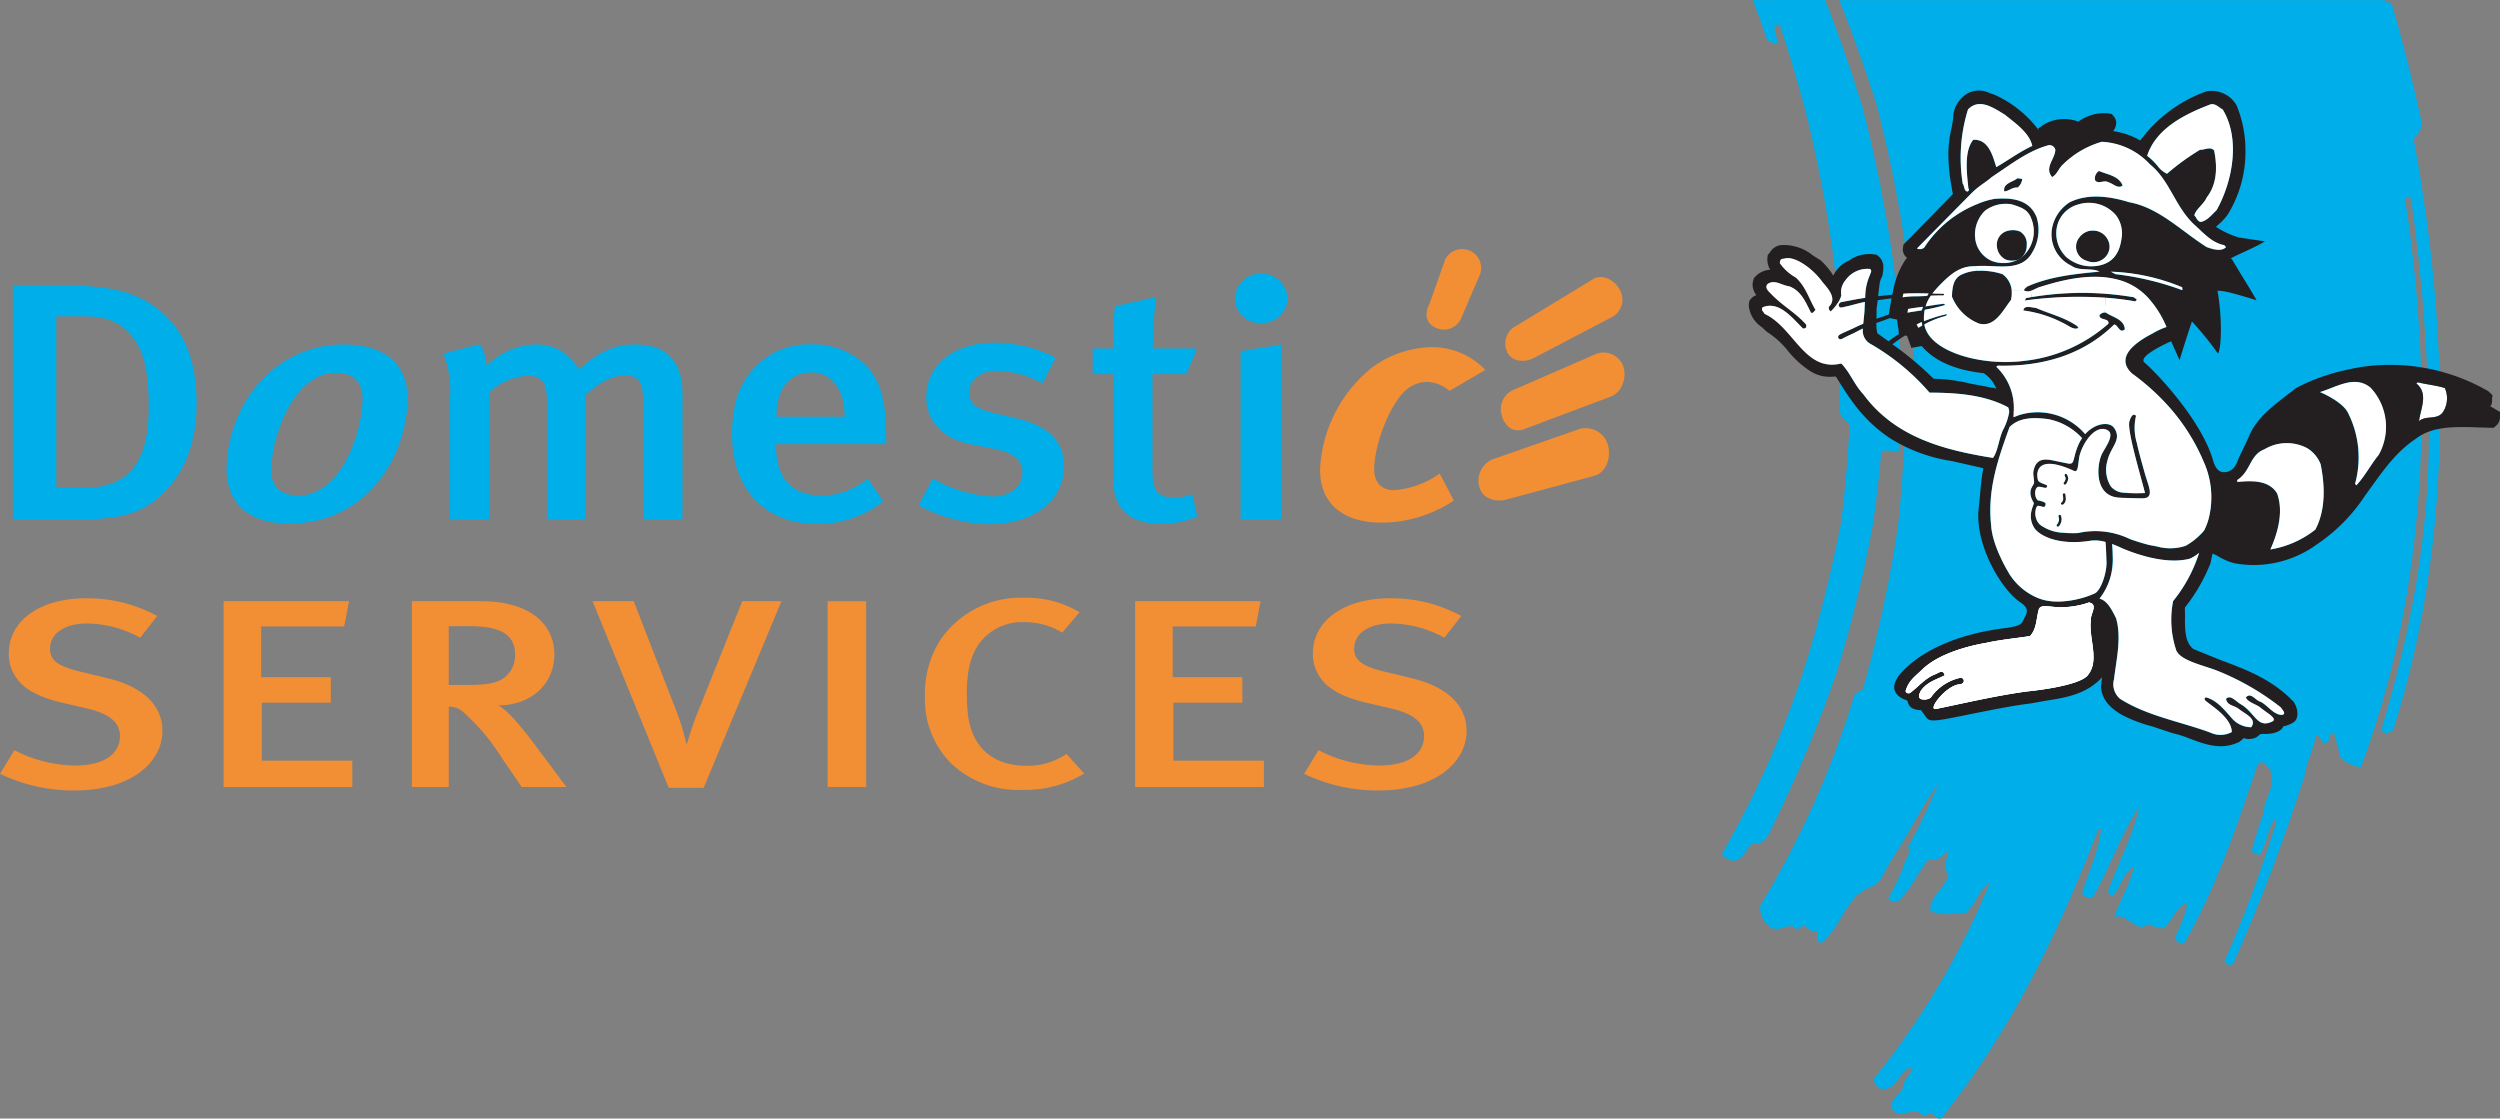 <svg xmlns="http://www.w3.org/2000/svg" width="332" height="148.544" viewBox="0 0 332 148.544">
  <rect x="0" y="0" width="332" height="148.544" fill="#808080" stroke="none"/>
  <g id="logo" transform="translate(9)">
    <path id="Tracé_1" data-name="Tracé 1" d="M93.105.007c.671,1.77,1.29,3.494,1.879,5.237.314.448,1.575.706,1.476.394-.867-2.9-.361-2.174.2-2.392,1.426,4.259,2.694,8.537,3.786,12.89a175.176,175.176,0,0,1,4.068,24.131q.331,7.038.124,14.1c-.045.812.706,1.446,1.33,2.01-.218,4.392-.614,8.8-1.159,13.152a178.915,178.915,0,0,1-5,19.672,128.556,128.556,0,0,1-10.724,24.081c-.215.691.609.582,1.028.951,1.679.423,1.936-1.409,2.941-2.181a2.033,2.033,0,0,0,2.018-.958,185.563,185.563,0,0,0,9.144-21.662,174.985,174.985,0,0,0,4.9-20.07c.426-3.1.785-6.185,1.04-9.312.634-.5,1.505.047,2.293-.158.332-.607-.3-1.637.565-1.9.074.074.158.163.225.235-.151,3.808-.423,7.624-.822,11.424a176.754,176.754,0,0,1-4.677,21.883c-.344.223-.716.411-1.082.607A121.551,121.551,0,0,1,94.09,120.288a3.239,3.239,0,0,0,1.362,2.857c1.4.8,2.439-.926,3.662.349.287-.223.55-.453.829-.661.4.438,1.146,1.062,1.81.889.176.666-.567,1.236.478,1.52,2.86-2.3,3.182-6.569,7.123-7.668,1.065-.973,1.538-2.476,2.342-3.627,2.127-3.253,3.86-6.819,6.056-9.924a78.86,78.86,0,0,1-4.028,8.483c.525.951-.5,1.592-.56,2.486a33.116,33.116,0,0,1-2.06,4.276c.178.461,1,.54,1.4.317,1.743-1.632,2.575-3.867,4.036-5.534,1.084.461,1.924-.488,2.525-1.094.037,1.181-1.018,1.993,0,3.122-.24,1.887-2.56,2.885-2.372,4.85,1.32.839,3.273.295,4.6.431,1.562-1.33,1.642-3.013,3.308-4.175a103.335,103.335,0,0,1-15.381,26.023,1.281,1.281,0,0,0,1.035,1.4c2.171.173,2.082-2.372,3.969-2.885.109.812-.886,1.439-1.119,2.275.171,1.424-3,2.35-.938,3.778,1.28.4,2.637-.8,3.593.458.513-.082.517-.347,1.028-.465.394.267.708.958,1.364.733,9.206-11.508,15.638-24.775,20.828-38.328.106,0,.238-.027.366-.027-.314,3.09-1.711,5.645-2.516,8.51a1.258,1.258,0,0,0,1.441.515c2.169-3.83,3.635-8,5.942-11.766a1.421,1.421,0,0,0,.171-.064c-.894,3.867-2.776,7.356-4.1,11.026.01.235.366.461.53.661,1.213-1.067,1.406-3.125,2.9-3.974-.49,2.327-1.874,4.6-2.617,6.757,1.778-.713,2.857,2.253,4.486.933.75.141,1.357.75,2.176.443,1.119-.971,1.557-2.625,2.79-3.214.084.069.163.154.248.238a19.62,19.62,0,0,1-1.654,4.291,1.11,1.11,0,0,0,1.258.76c4.323-7.453,7-15.628,9.768-23.762.168-.352.641-.262.876-.146,2.394,2.006-.109,4.524-.163,6.74-.587,1.689-1.132,3.325-1.555,5.031.468.1,1.342.891,1.424-.2.718-1.28.812-2.941,1.617-4.061a1.63,1.63,0,0,0,.26.262,159.03,159.03,0,0,1-6.908,18.57c.361.409,1.114.792,1.312.007a238.843,238.843,0,0,0,9.463-25.05c.213-1.726,1.169-3.3,1.391-4.979.795-.062.589,1.411,1.421.919.725-.26.129-1.374.961-1.27.332,1.1.626,2.218.916,3.338a5.452,5.452,0,0,0,2.674,1.233c8.9-23.74,9.77-50.045,5.863-75.57.047-.168.339-.136.5-.213a3.866,3.866,0,0,0,.3.285,235.626,235.626,0,0,1,2.347,29.026c.329,14.217-2.218,28.033-6.284,41.4a.666.666,0,0,0,.914.47c.225-.116.421-.2.639-.3,8-24.96,7.6-52.253,2.738-78.5.621-.669,1.446-1.76.909-2.954C180.681,10.483,179.4,5.45,177.95.468c-.342-.124-.691-.3-1.035-.461H104.589q2.741,6.919,4.982,13.987a183.524,183.524,0,0,1,4.41,23.146c.307,4.162.446,8.329.458,12.521-.161.126-.362.277-.535.418-.02,1.538-.069,3.1-.126,4.63a.8.8,0,0,1-1.03-.1,148.539,148.539,0,0,0-.76-18.095,185.792,185.792,0,0,0-4.271-22.128q-2.2-7.268-5-14.383V0Z" transform="translate(130.662)" fill="#00aeea"/>
    <path id="Tracé_2" data-name="Tracé 2" d="M126.474,20.5l-.2.151c1.7,1.354.513,3.476.371,5.009.961-.881,2.639.037,3.34-1.5a3.377,3.377,0,0,0,.077-2.9c-1.141-.361-2.431-.468-3.593-.768" transform="translate(185.612 30.261)" fill="#fff"/>
    <path id="Tracé_3" data-name="Tracé 3" d="M105.271,16.737a52.819,52.819,0,0,1,10.746-.381,39.292,39.292,0,0,1,3.937.488c.077-.106.22-.146.176-.258-.1-.141-.253-.141-.364-.29a40.762,40.762,0,0,0-13.762.01c-.186.037-.371.069-.557.1Z" transform="translate(154.606 23.196)" fill="#231f20"/>
    <path id="Tracé_4" data-name="Tracé 4" d="M110.825,10.678c.614.154,1.24.916,1.894.441-.475-1.288-2.015-1.463-3.144-1.944a1.167,1.167,0,0,0-.513,1.243c.468.587,1.136-.106,1.763.26" transform="translate(160.157 13.542)" fill="#231f20"/>
    <path id="Tracé_5" data-name="Tracé 5" d="M110.367,12.375a2,2,0,0,0-1.857.854,1.945,1.945,0,0,0,.973,3.169,2.167,2.167,0,0,0,2.716-.874,1.953,1.953,0,0,0,0-2.023,2,2,0,0,0-1.832-1.127" transform="translate(158.658 18.258)" fill="#231f20"/>
    <path id="Tracé_6" data-name="Tracé 6" d="M112.515,19.244c-.064-.072-.144-.116-.106-.186-1.684-1.208-3.692-1.649-5.524-2.459-.508-.025-1.607-.431-1.689.334a16.073,16.073,0,0,1,5.46,1.765c.579.285,1.315.9,1.859.545" transform="translate(154.495 24.309)" fill="#231f20"/>
    <path id="Tracé_7" data-name="Tracé 7" d="M106.784,12.5a2.632,2.632,0,0,0-1.936.062,1.909,1.909,0,0,0-1.067,2.013,2.117,2.117,0,0,0,1.117,1.654,2.4,2.4,0,0,0,1.587.072,1.974,1.974,0,0,0,.272-.131,1.467,1.467,0,0,0,.262-.186,2.013,2.013,0,0,0,.713-1.676,1.838,1.838,0,0,0-.948-1.807" transform="translate(152.404 18.227)" fill="#231f20"/>
    <path id="Tracé_8" data-name="Tracé 8" d="M104.192,11.321c.626-.045,1.067-.6,1.763-.51a1.645,1.645,0,0,0,.617-1.144l-.617-.106c-.626.513-2.008.7-1.763,1.76" transform="translate(152.971 14.112)" fill="#231f20"/>
    <path id="Tracé_9" data-name="Tracé 9" d="M102.236,5.041l-.131.079c.017-.007.035-.007.042-.017a.371.371,0,0,1,.05-.03.1.1,0,0,0,.04-.032" transform="translate(149.933 7.44)" fill="#231f20"/>
    <path id="Tracé_10" data-name="Tracé 10" d="M100.086,38.585l-.144-.171a.613.613,0,0,0,.144.171" transform="translate(146.741 56.699)" fill="#231f20"/>
    <path id="Tracé_11" data-name="Tracé 11" d="M98.924,13.9l-.027.025H98.9c.012-.007.012-.017.02-.025" transform="translate(145.198 20.518)" fill="#231f20"/>
    <path id="Tracé_12" data-name="Tracé 12" d="M107.44,26.83a.174.174,0,0,1-.054-.245,1.183,1.183,0,0,0,.243-.542,1.157,1.157,0,0,0-.131-.384h0a.174.174,0,0,1,.324-.129,1.344,1.344,0,0,1,.156.513,1.415,1.415,0,0,1-.3.728.172.172,0,0,1-.151.084.146.146,0,0,1-.092-.025" transform="translate(157.684 37.52)" fill="#231f20"/>
    <path id="Tracé_13" data-name="Tracé 13" d="M107.246,27.921a.18.18,0,0,1,.052-.248.594.594,0,0,0,.21-.532,2.22,2.22,0,0,0-.054-.468.178.178,0,0,1,.139-.208.18.18,0,0,1,.208.134,2.494,2.494,0,0,1,.062.545.937.937,0,0,1-.369.827.154.154,0,0,1-.1.03.189.189,0,0,1-.151-.079" transform="translate(157.479 39.057)" fill="#231f20"/>
    <path id="Tracé_14" data-name="Tracé 14" d="M107.033,29.148a.187.187,0,0,1,0-.255.987.987,0,0,0,.265-.688,1.015,1.015,0,0,0-.062-.349.176.176,0,1,1,.329-.126,1.39,1.39,0,0,1-.277,1.411.181.181,0,0,1-.131.052.147.147,0,0,1-.121-.045" transform="translate(157.13 40.761)" fill="#231f20"/>
    <path id="Tracé_15" data-name="Tracé 15" d="M123.493,34.595c-.334,2.414,1.161,5.333-.334,7.274-.973,1.6-8.2,2.263-8.2,2.263-4.058.557-8.064,1.5-12.018,2.32-1.278.262,1.3-3.115,3.075-3.261.876-.067.673-.909.153-.881a6.438,6.438,0,0,0-3.952,2.644,1.543,1.543,0,0,1-1.332.176c-.428-.258-.139-.73,0-1.057.857-1.253,2.231-1.56,3.2-2.09-.265-.834-.743-.342-1.322-.114-1.32.51-2.27,1.726-3.338,2.491-.347.022-.443,0-.55-.287.436-1.4,1.191-1.872,2.2-2.837,2.58-2.521,7.539-3.39,8.54-3.565,1.862-.411,3.875-.6,5.789-.889.894-.948.827-2.325,1.161-3.516.228-.844,1.656-.245,3.144-.322a11.025,11.025,0,0,0,3.523-.626c1.283.253.181,1.505.26,2.278" transform="translate(145.172 47.699)" fill="#fff"/>
    <path id="Tracé_16" data-name="Tracé 16" d="M189.837,47.309s-.458-.272-.879-.52a1.31,1.31,0,0,0,.228-.73c0-.072,0-.149-.007-.23h-.022l.089-.51-.567-.535a26.042,26.042,0,0,0-16.866-3.216c-.037,0-.223.035-.223.035-.765.134-1.488.292-2.2.458h-.007a25.966,25.966,0,0,0-6.165,2.266l-.079.045-.569.448c-2.142,1.676-4.709,3.437-5.724,6.1-.059.1-.879,1.867-.879,1.867-.773,1.4-.686,2.32-1.993,2.714-.465.052-1.25.23-1.768-1.278a1.12,1.12,0,0,0-.035-.114.589.589,0,0,0-.037-.124c-1.577-5.487-7.792-11.924-9.1-12.989-1.055-.864,3.526-2.845,3.526-2.845l1.127,2.521s.465-1.644,1.637-5.15a42.42,42.42,0,0,1,3.469,4.279c.537-1.055.485-5.341-.072-8.347.688,0,1.191.02,5.19,1.253-.854-1.515-2.236-3.674-3.249-5.41a1.034,1.034,0,0,0-.186-.163c.047-.022.114-.057.114-.057a.052.052,0,0,1,.03-.007c.993-.535,3.063-1.362,4.4-2.184l-3.469-.517a11,11,0,0,1-2.714-1.216l.079.062c-.106-.062-.262-.168-.406-.267a9.617,9.617,0,0,0,1.5-1.513,15.864,15.864,0,0,0,2.424-8.557,15.631,15.631,0,0,0-1.156-5.992l-.037-.087-.037-.067a3.833,3.833,0,0,0-3.761-1.8l-.129.007-.146.054a18.688,18.688,0,0,0-8.7,6.49,9.938,9.938,0,0,0-3.612-1.233,1.867,1.867,0,0,0,.416-1.084,1.5,1.5,0,0,0-.327-.886l-.248-.3-.386-.079a5.728,5.728,0,0,0-4.071,1.084,5.3,5.3,0,0,0-4.652.431L128.9,9.9s.059.156.124.287a14.9,14.9,0,0,0-5.846-4.737l-.045-.027-.158-.054-.5-.166a3.194,3.194,0,0,0-3.073.106.163.163,0,0,1-.042.035l-.049.027a3.868,3.868,0,0,0-1.7,3.241l-.183,1.119a14.979,14.979,0,0,0-.451,3.679,25.046,25.046,0,0,0,.4,4.053v.007c.052.3.1.609.156.909,0,0,.037.131.052.22-.565.589-6.576,6.725-6.576,6.725l-.037.3a1.542,1.542,0,0,0-.037.334,1.366,1.366,0,0,0,.557,1.107c-.054.064-.116.144-.144.178-.007.01-.007.017-.017.027h-.007l-.01.017-.017.017a11.006,11.006,0,0,0-1.674,4.244c-.037.144-.069.282-.1.426-.671.059-1.233.124-1.874.2.1-.881.218-1.775.218-1.775v-.067c0-.015.151-.451.151-.451l.2-.423.025-.2a3.976,3.976,0,0,0,.1-.874,1.852,1.852,0,0,0-.646-1.523l-.225-.193-.3-.047a4.664,4.664,0,0,0-3.382.8.8.8,0,0,1,.153-.062l-.3.168c.052-.047.106-.072.149-.106a4.207,4.207,0,0,0-2.095,2.013,9.107,9.107,0,0,0-1.629-1.981l-.052-.052L99,26.765a6.132,6.132,0,0,0-4.123-1.392c-.025,0-.069.007-.1.007a1.965,1.965,0,0,0-1.481.951L93,26.684l-.052.347c0,.1-.007.183-.007.262a2.686,2.686,0,0,0,.379,1.364,2.886,2.886,0,0,0-2.008.943l-.156.176L91.09,30a2.321,2.321,0,0,0-.111.671,2.394,2.394,0,0,0,.493,1.349,1.818,1.818,0,0,0-.76.552l-.158.22-.045.265a2.084,2.084,0,0,0-.035.4,3.891,3.891,0,0,0,1.733,2.82l.686.634.151.1a11.054,11.054,0,0,1,2.59,2.37,12.705,12.705,0,0,0,2.949,2.7,4.793,4.793,0,0,0,3.179.76h.28c1.85,2.984,3.61,5.791,7.188,8.188a21.352,21.352,0,0,0,8.22,3.033l2.5.565,1.374.307s.186.062.307.1c-.359,1.639-.4,3.417-.624,5.284-.547,4.808,2.984,10.8,5.529,12.5,1.367.906.772,1.56.53,2.1-.337.713-.337.98-2.256,1.288-7.529.879-11.746,3.56-13.781,5.635-3.043,3.1.475,4.009.475,4.009a.244.244,0,0,1,.027.057c.151.319.151,1.206,1.85,1.233l.052.124.644.874c-.007-.01-.02-.01-.027-.02l.045.047c.466.572,1.3.433,5.828-.5,2.555-.508,5.734-1.154,7.869-1.4.094-.01,2.1-.371,2.1-.371,2.627-.411,5.328-.834,7.4-3.011l.052-.045.037-.059s0-.017.007-.017c-.064.617-.144,1.25-.144,1.25.077,1.523,1.023,2.756,2.805,3.768a18.846,18.846,0,0,0,3.984,1.513l2.642.879.134.035a15.537,15.537,0,0,1,2.3.74c1.949.73,4.162,1.58,6.539.386,0,0,.465-.352.5-.475a1.117,1.117,0,0,1,.156.03,2.23,2.23,0,0,0,1.543-.124,6.372,6.372,0,0,0,.545-.431,2.8,2.8,0,0,1,.661-.03h.017a2.089,2.089,0,0,0,.22-.007c1.77-.062,2.149-.889,2.159-1,.1-.027.228-.052.228-.052s1.223-.307,1.491-.872a1.9,1.9,0,0,0,.173-.81,2.984,2.984,0,0,0-.493-1.5l-.057-.1L162.7,85.9c-2.783-2.877-6.262-4.182-9.617-5.432,0,0-3.313-1.337-3.585-1.453-.983-.807-1.1-2.226-1.1-3.783,0-.188.01-.361.01-.557,0,0-.02-.713-.02-1.146.1-.141.2-.27.2-.27a23.106,23.106,0,0,0,3.194-5.613c.027-.111.176-.834.176-.834.027-.178.089-.307.126-.473.245.124.537.26.537.26a8.593,8.593,0,0,0,2.322,1.03A14.229,14.229,0,0,0,165.951,65.1a22.932,22.932,0,0,0,6.363-6.447c.25-.344.5-.688.74-1.023,1.79-2.493,3.479-4.853,5.987-6.519,2.206-1.733,5.385-1.627,8.448-1.513l1.879.052.285-.228a1.525,1.525,0,0,0,.582-1.28v-.6ZM139.161,29.246l-.619-.324a26.78,26.78,0,0,1,9.478,2.07l.025.386a38.887,38.887,0,0,0-8.884-2.132M137.381,28a5.1,5.1,0,0,1-4.722-1,4.372,4.372,0,0,1-1.337-3.62,3.9,3.9,0,0,1,2.818-3.362,4.744,4.744,0,0,1,5.1,1.426,3.959,3.959,0,0,1,.721,3.07c-.225,1.686-.936,2.993-2.582,3.486M151.821,6.7c.661-.116,1.067.431,1.58.686,2.384,3.927,1.312,9.562-.81,13.365-.654.619-1.236,1.392-2.09,1.57a.621.621,0,0,1-.29-.124c-.245-.186-.357-.53-.572-.75.141-.768,1.27-1.5,1.637-2.379,1.384-1.763,1.426-4.068.988-6.235-.513-.582-1.243-.062-1.869-.1A31.234,31.234,0,0,0,146,15.921a3.465,3.465,0,0,1-1.067-.81,8.435,8.435,0,0,0-1.565-1.577c1.211-3.729,5.2-5.6,8.451-6.836m-32.245.686c1.505-1.6,3.476-.158,4.9.7,1.4,1.134,3.268,2.412,3.64,4.137-1.664.775-3.189,1.9-4.776,2.815-.465-1.458-1.018-3.749-3.06-3.625-1.07,1.31-.943,3.657-.723,5.759.027.253.059.51.087.765.193.069-.037.258-.059.337-.555.035-.441-.706-.7-1.028a21.582,21.582,0,0,1,.693-9.857m-8.6,24.47a11.327,11.327,0,0,1,1.136-.052c.872-.02,1.54,0,2.233.017l-.045.069-.156.248c-.569.035-1.146.062-1.9.062a11.112,11.112,0,0,0-1.349.124Zm2.466,6.935c1.716,2,4.417,3.182,8.233,3.6a4.26,4.26,0,0,1,1.666,2.06c-.079-.035-.158-.042-.24-.077l-.089-.045-.166-.01-2.837-.52a23.391,23.391,0,0,0-5-.676,43.164,43.164,0,0,0-5.45-4.566,19.246,19.246,0,0,1,1.664-1.171c.089.01.186.03.272.047.23.651.572,1.6.572,1.6s.787-.149,1.377-.243m-.686-2.84a5.55,5.55,0,0,1,.676-.334l.062.458c-.126.069-.379.22-.5.3Zm.676-1.894c-.676.131-1.25.166-1.884.309l.059-.485c.661-.139,1.26-.193,1.983-.29Zm-5.989-.156c0-.035.072-.567.151-1.2.661-.089,1.181-.178,1.84-.25-.119.654-.238,1.322-.344,1.993l-.01.149c-.562.2-1.136.4-1.644.569,0-.245,0-1.08.007-1.265m-.017,1.822c.55-.178,1.164-.416,1.79-.644l.951.2c.035.411.089.8.131,1.055l.047.178.045.535v.176a12.85,12.85,0,0,0-1.367.933c-.262-.181-.517-.369-.773-.557,0,0-.376-.267-.7-.5a5.02,5.02,0,0,1-.134-1.084,1.983,1.983,0,0,1,0-.295m-1.77,9.431c-1.179-1.25-1.691-2.8-2.9-4.051-4.87,1.2-6.287-4.791-10.179-6.589-.106-.255-.547-.51-.245-.876,2.181-.877,3.91,1.414,5.343,2.825.163,0,.431-.045.431-.265v-.245c-1.391-1.585-3.1-2.459-4.65-4.068-.379-.4-.879-.782-.513-1.312.963-.7,1.907.176,2.889.28,1.6.589,2.2,2.122,2.9,3.516.327.114.406-.258.619-.361-.872-1.436-1.278-3.083-2.634-4.316A6.279,6.279,0,0,1,94.6,27.781c.027-.671.344-.54.706-.626,1.285-.327,3.556,1.268,4.833,2.969.433.644,2.266,2.2.983,3.442a.54.54,0,0,0,.24.624,6.349,6.349,0,0,0,.9-1.072c.027-.037.052-.082.079-.119a3.256,3.256,0,0,0,.423-.933,2.434,2.434,0,0,1,.552-2.013,3.567,3.567,0,0,1,3.251-1.5c.337.223.052.55,0,.792a7.311,7.311,0,0,0-.631,3.048c-1.119.156-2,.344-3.13.555a.492.492,0,0,0-.29.168.52.52,0,0,0-.045.059c-.007.017-.02.037-.027.059a.317.317,0,0,0,.386.433c1.067-.2,1.991-.517,3.063-.733-.017.327-.035.7-.052,1.1-.027.6-.114,1.213-.168,1.8-.5.2-.978.423-1.5.686,0,0-1.1.465-1.587.73s-.173.827.309.569c.433-.245,1.577-.763,1.577-.763.4-.215.782-.409,1.161-.592a2,2,0,0,0,.933,2,30.185,30.185,0,0,1,7.918,6.517c3.617,0,7.361.287,10.434,1.949a1.476,1.476,0,0,1,.141.631,8.031,8.031,0,0,1-.661,2.07c-.721,1.25-.772,3.043-1.491,4.014-6.405-1.035-13-2.681-17.245-8.5M135.9,75.126c-.337,2.414,1.164,5.336-.337,7.274-.968,1.6-8.191,2.263-8.191,2.263-4.061.557-8.067,1.5-12.021,2.318-1.273.262,1.3-3.11,3.075-3.258.879-.064.676-.909.156-.879a6.424,6.424,0,0,0-3.952,2.642,1.542,1.542,0,0,1-1.332.176c-.431-.257-.139-.733,0-1.057.859-1.25,2.228-1.557,3.2-2.09-.26-.834-.74-.342-1.32-.114-1.32.51-2.273,1.726-3.338,2.493a.756.756,0,0,1-.238,0c-.161-.02-.228-.077-.31-.29.433-1.4,1.186-1.869,2.194-2.837,2.58-2.521,7.539-3.39,8.542-3.565,1.857-.411,3.872-.6,5.786-.889.9-.948.827-2.325,1.161-3.516.158-.577.874-.48,1.778-.386a8.439,8.439,0,0,0,1.369.064,11.01,11.01,0,0,0,3.521-.626c1.28.253.178,1.505.258,2.278m.537-3.494a12.285,12.285,0,0,1-5.62,1.072,6.335,6.335,0,0,1-1.988-.458,8.2,8.2,0,0,1-3.85-3.328c.007,0,.007-.01.007-.01-.3-.483-2.2-3.7-2.34-6.348-.52-4.766.983-8.938,2.444-13.006,1.352-1.354,3.375-1.27,5.1-1.057a8.178,8.178,0,0,1,4.534,2.526,5.95,5.95,0,0,0-.54,1.005c-.772,1.867-.359,2.58-1.424,2.35-.2-.037-.688-.141-1.146-.238-.052-.01-.114-.02-.166-.027a1.459,1.459,0,0,0-.158-.035c-.037-.007-.069-.017-.106-.025-1.154-.253-2.629-.567-2.932,1.5-.037.265.106,1.072.106,1.34,0,.493-1.065,1.01-.047,2.731.116.193-.985,1.664.079,3.338.654,1.005,3.152,2.35,7.406,1.691a4.967,4.967,0,0,1,2.043.168c.062.683.1,1.7.114,2.35a4.537,4.537,0,0,1,.02.609,2.559,2.559,0,0,1-.02.27c-.007.1-.017.191-.035.29-.181,1.349-.832,2.961-1.476,3.3m10.374,1.037a12.754,12.754,0,0,0,.431,6.576c.664,1.392,3.63,1.946,5.539,2.714A34.046,34.046,0,0,1,161.13,86.8c.141.3.773.81.186.985-1.146.035-1.921-1.278-2.9-1.753-.659-.144-1.283-1.359-1.941-.547.366.7,1.347.844,1.941,1.33.867.721,2.325,1.478,1.562,1.847a2.119,2.119,0,0,1-.713.23,1.532,1.532,0,0,1-.2.017c-1.24,0-1.7-1.647-3.276-2.55-.624-.354-1.354-1.322-1.946-.7.153.916,1.067.837,1.674,1.32.919.733,2.491,1.322,1.664,2.446a3.441,3.441,0,0,1-2.568-1.2c-.971-1.1-1.976-2.35-3.333-2.738,0,0-.374-.1-.255.29s3.558,2.157,3.585,4.291a3.135,3.135,0,0,1-2.785.094c-4.023-1.5-8.391-2.2-12.036-4.5a2.523,2.523,0,0,1-.81-2.634c.3-2.6,1.02-5.484.265-8.092-.485-.916-1.07-2.29-2.2-2.587a7.514,7.514,0,0,0,1.656-3.984c.007-.077.017-.146.027-.228a13.9,13.9,0,0,0,.059-1.629,10.806,10.806,0,0,0-.079-1.414c.713.253,1.27.547,1.491.634,1.089.451,5.467,2.211,8.829,1.317a4.961,4.961,0,0,0,1.245-.782,19.546,19.546,0,0,1-3.461,6.41m4.729-10.979a8.273,8.273,0,0,1-.607,1.6c-.106.124-.2.238-.3.337a8.89,8.89,0,0,1-2.134,1.691,6.47,6.47,0,0,1-3.677.134c-.369-.089-.75-.151-1.119-.223a26.371,26.371,0,0,1-2.6-.792,10.588,10.588,0,0,0-6.923-.807,13.77,13.77,0,0,1-1.909-.035,5.626,5.626,0,0,1-2.714-.795c-1.468-.74-1.075-2.785-.671-2.785s.867.357.963-.042c0-.186.344-.416-1-.688-.54-.493-.433-1.8.131-1.8s1.112.413,1.112-.151c-.064-.141-.839-.28-1.154-.6-.136-.134-.787-2.776,2.253-2.2a.79.79,0,0,1,.149.035,1.211,1.211,0,0,1,.158.035,12.273,12.273,0,0,1,2.157.782c.572.265.517-.837.711-1.926a6.62,6.62,0,0,1,.77-1.825v-.007c.706-1.161,1.76-2.129,2.828-1.716,1.233.485-.035,2.149-.579,3.187-.678,1.288-1.149,5.462,2.06,5.826.569.057,2.721.106,3.276.106,1.726,0,.817-1.6.322-3.375-.364-1.32-.745-2.625-1.037-3.979a6.983,6.983,0,0,1-.114-3.612c-.52-.52-.82.572-.872.723-.379,1.117,1.543,7.416,2.063,9.533a20.328,20.328,0,0,1-2.847-.05,2.37,2.37,0,0,1-1.684-.82,4.175,4.175,0,0,1-.47-3.36c.4-1.877,1.983-2.81.921-4.392-.6-.889-2.493-.723-3.865.8a8.3,8.3,0,0,0-8.47-2.615c-.327.074-.542.193-1.047.366.015-.23.025-.448.025-.671a7.5,7.5,0,0,0-2.31-6.022l.186-.154c5.866.154,11.323-1.392,15.455-5.45.413-.035.634.81,1.055.81a.532.532,0,0,0,.379-.193c-.114-1.357-1.619-1.577-2.5-2.2a.742.742,0,0,0-.188-.03.917.917,0,0,0-.686.361c-.067.73,1.357.352,1.181,1.136a20.148,20.148,0,0,1-11.184,4.93c-5.8.74-12.672-1.258-13.254-4.841a12.251,12.251,0,0,1,2.711-1.094c.265-.052.4-.309.134-.245a20.777,20.777,0,0,0-2.887.906,5.491,5.491,0,0,1,.094-1.505c.869-.158,1.793-.371,2.59-.6.126-.027.079-.2-.059-.193-.73.069-1.6.213-2.414.347a4.449,4.449,0,0,1,.54-1.184c.052-.077.1-.166.163-.248.478-.017.973-.027,1.59-.027.218,0,.218-.23,0-.23-.52,0-.973-.01-1.391-.025a15.518,15.518,0,0,1,1.206-1.34c1.33-1.349,2.563-2.28,4.281-2.28a2.3,2.3,0,0,1,.262-.02h.02c.21-.015.428-.025.659-.035,2.474-.037,5.462.723,6.836-1.8a5.739,5.739,0,0,0,.579-4.647c-.926-2.345-3.231-2.652-5.6-2.451a10.318,10.318,0,0,0-2.308.7,15.011,15.011,0,0,0-7.024,5.779.931.931,0,0,1-.963.114l7.133-7.23.347-.344c1.02-.924,1.76-1.288,2.446-1.911,2.446-1.607,4.764-3.476,7.581-4.244a.818.818,0,0,1,.869.624c-.035,1.236-1.5,2.335-.431,3.62.654-.324.874-1.169,1.456-1.689a12.159,12.159,0,0,1,5.138-3,9.311,9.311,0,0,1,6.405,3,8.75,8.75,0,0,1,.852.8c1.939,2.1,2.741,4.984,4.935,7.116.6.537,1.206,1.161,1.864,1.7a4.88,4.88,0,0,0,2.2,1.112l.255.26c-.624.664-1.832.258-2.563,0-3.362-2.117-6.331-5.237-10.283-5.96-2.528-.775-5.425-1.206-7.906,0a5.252,5.252,0,0,0-2.345,3.4,4.6,4.6,0,0,0,2.523,5.021c1.075.8,2.7.248,3.766.8-3.256.3-6.69.659-9.649,2.006-.1.158-.354.24-.354.453a.157.157,0,0,0,.01.067,1.107,1.107,0,0,0,.661.089c.513-.1,1.032-.483,1.552-.609,3.107-.985,6.841-1.82,10.169-.951a8.265,8.265,0,0,1,4.4,2.79,13.421,13.421,0,0,1,2.114,3.506,9.366,9.366,0,0,0-1.84.854,12.23,12.23,0,0,0-2.32,1.491c-1.607,1.364-1.528,2.533-.765,3.466.106.126.22.24.344.361a30.651,30.651,0,0,1,4.4,3.865,26.444,26.444,0,0,1,5.264,8.2,11.559,11.559,0,0,1,.513,7.193M121.846,20.821A4.568,4.568,0,0,1,125.459,20c1.089.366,2.058.6,2.526,1.884a4.473,4.473,0,0,1-1.317,5.16,1.689,1.689,0,0,1-.265.186.159.159,0,0,1-.052.035,4.366,4.366,0,0,1-3.63.22,3.706,3.706,0,0,1-2.2-3.073,4.447,4.447,0,0,1,1.322-3.6M165.7,63.177a13.061,13.061,0,0,1-5.962,2.632c.988-2.218,1.783-5.046.876-7.47-1.136-1.822-3.479-1.647-5.276-1.5v-.258c1.76-1.1,1.654-3.33,3.583-4.061a5.805,5.805,0,0,1,5.724-.151,4.337,4.337,0,0,1,1.753,2.095c.579,2.825.7,6.1-.7,8.708m8.413-9.916c-1.052,1.278-1.78,2.748-2.959,4.033l-.176-.193a13.105,13.105,0,0,0-1-9.552c-.864-1.491-3.655-2.634-3.655-2.634,1.055-.307,2.246-.906,3.432-1.186a3.5,3.5,0,0,1,3.3.636,7.6,7.6,0,0,1,1.05,8.9m8.723-6c-.7,1.533-2.377.617-3.338,1.5.141-1.533,1.33-3.652-.371-5.006l.2-.154c1.164.3,2.449.406,3.593.77a3.346,3.346,0,0,1-.079,2.894m-58.683-18.01a9.491,9.491,0,0,0-2.867-.458c-.215,0-.426.012-.636.027a5.165,5.165,0,0,0-1.77.431c-1.33.5-1.391,1.929-1.436,2.993a6.34,6.34,0,0,0,3.64,3.6c2.077.51,3.142-1.8,4.207-3.154a4.225,4.225,0,0,0,.087-1.285,2.968,2.968,0,0,0-1.223-2.149" transform="translate(132.764 7.168)" fill="#231f20"/>
    <path id="Tracé_17" data-name="Tracé 17" d="M104.61,31.887c-1.179-1.25-1.691-2.8-2.9-4.051-4.87,1.2-6.287-4.794-10.181-6.586-.1-.258-.545-.51-.245-.881,2.184-.872,3.912,1.419,5.346,2.83.163,0,.431-.047.431-.265v-.245c-1.391-1.59-3.1-2.459-4.65-4.073-.379-.4-.881-.78-.513-1.31.963-.7,1.9.176,2.889.28,1.6.589,2.2,2.122,2.9,3.513.327.116.4-.253.617-.359-.872-1.439-1.275-3.083-2.629-4.316a6.3,6.3,0,0,1-2.122-1.911c.027-.669.344-.537.7-.626,1.29-.324,3.558,1.27,4.836,2.969.433.644,2.266,2.2.983,3.444a.546.546,0,0,0,.24.626,6.5,6.5,0,0,0,.9-1.077c.025-.035.052-.079.079-.114a3.349,3.349,0,0,0,.423-.933,2.453,2.453,0,0,1,.552-2.018,3.557,3.557,0,0,1,3.251-1.5c.337.22.054.545,0,.792a7.289,7.289,0,0,0-.631,3.045c-1.122.158-2,.344-3.13.555a.5.5,0,0,0-.29.166c-.017.027-.037.047-.045.064a.2.2,0,0,0-.027.057.316.316,0,0,0,.386.431c1.067-.2,1.991-.517,3.063-.73q-.026.494-.052,1.1c-.03.6-.114,1.218-.166,1.8-.5.2-.98.428-1.505.688,0,0-1.1.465-1.587.73s-.173.827.309.572c.431-.25,1.577-.768,1.577-.768.4-.213.782-.406,1.161-.589a2.006,2.006,0,0,0,.933,2,30.263,30.263,0,0,1,7.918,6.514c3.617,0,7.361.292,10.434,1.949a1.479,1.479,0,0,1,.141.634,8.013,8.013,0,0,1-.661,2.067c-.721,1.25-.772,3.045-1.491,4.016-6.4-1.032-13-2.679-17.245-8.493" transform="translate(133.813 20.433)" fill="#fff"/>
    <path id="Tracé_18" data-name="Tracé 18" d="M127.85,21.272a7.614,7.614,0,0,1,1.045,8.9c-1.045,1.275-1.778,2.746-2.954,4.033l-.176-.2a13.1,13.1,0,0,0-1-9.552c-.864-1.491-3.655-2.632-3.655-2.632,2.075-.594,4.647-2.347,6.735-.557" transform="translate(177.992 30.24)" fill="#fff"/>
    <path id="Tracé_19" data-name="Tracé 19" d="M127.736,26.553c.579,2.818.693,6.093-.7,8.7a13.039,13.039,0,0,1-5.962,2.634c.988-2.221,1.78-5.049.874-7.468-1.134-1.825-3.479-1.649-5.276-1.5v-.255c1.763-1.1,1.659-3.333,3.585-4.063a5.793,5.793,0,0,1,5.724-.149,4.4,4.4,0,0,1,1.751,2.1" transform="translate(171.44 35.077)" fill="#fff"/>
    <path id="Tracé_20" data-name="Tracé 20" d="M133.37,50.879c.144.3.775.807.186.985-1.144.037-1.916-1.275-2.9-1.753-.661-.139-1.288-1.354-1.946-.545.369.693,1.347.847,1.946,1.34.864.711,2.325,1.468,1.557,1.837-2.008.985-2.278-1.206-4.189-2.308-.624-.344-1.357-1.322-1.946-.7.151.916,1.067.837,1.676,1.322.914.73,2.491,1.32,1.664,2.446a3.438,3.438,0,0,1-2.573-1.206c-.968-1.1-1.973-2.352-3.328-2.736,0,0-.379-.1-.258.287s3.56,2.157,3.585,4.288a3.1,3.1,0,0,1-2.783.1c-4.023-1.5-8.391-2.191-12.036-4.5a2.512,2.512,0,0,1-.81-2.632c.3-2.587,1.023-5.487.262-8.094-.483-.911-1.065-2.288-2.194-2.59a8.387,8.387,0,0,0,1.746-5.836,10.654,10.654,0,0,0-.082-1.409c.713.248,1.268.54,1.491.626,1.089.448,5.469,2.211,8.832,1.32a4.846,4.846,0,0,0,1.24-.782,19.508,19.508,0,0,1-3.456,6.41,12.739,12.739,0,0,0,.428,6.579c.661,1.392,3.63,1.946,5.539,2.714a34.165,34.165,0,0,1,8.344,4.833" transform="translate(160.537 43.068)" fill="#fff"/>
    <path id="Tracé_21" data-name="Tracé 21" d="M140.282,21.322l.257.265c-.624.659-1.83.255-2.56,0-3.367-2.124-6.334-5.239-10.288-5.962-2.533-.775-5.422-1.206-7.9,0a5.252,5.252,0,0,0-2.345,3.4,4.6,4.6,0,0,0,2.521,5.016c1.077.8,2.706.248,3.766.8-3.256.3-6.69.661-9.649,2.008-.106.156-.354.238-.354.451l-1.647.025a2.967,2.967,0,0,0-1.223-2.147,9.282,9.282,0,0,0-3.5-.433l-.035-.624c2.587-.238,6,.916,7.495-1.842a5.738,5.738,0,0,0,.574-4.647c-.924-2.34-3.229-2.649-5.6-2.449a10.317,10.317,0,0,0-2.313.7,15.092,15.092,0,0,0-7.034,5.776.9.9,0,0,1-.951.114l7.133-7.23.347-.342c1.018-.926,1.76-1.29,2.446-1.911,2.446-1.609,4.761-3.476,7.581-4.244a.823.823,0,0,1,.872.624c-.037,1.233-1.5,2.335-.433,3.62.651-.327.876-1.171,1.456-1.691a12.173,12.173,0,0,1,5.14-2.993,9.308,9.308,0,0,1,6.4,2.993,8.8,8.8,0,0,1,.854.8c1.939,2.1,2.736,4.984,4.932,7.114,1.206,1.065,2.412,2.518,4.058,2.81m-15.364-8.342c.617.151,1.243.916,1.894.441-.475-1.288-2.018-1.463-3.147-1.944a1.166,1.166,0,0,0-.51,1.24c.468.587,1.136-.106,1.763.262m-11.439-.438-.616-.106c-.626.513-2.011.7-1.763,1.763.626-.045,1.067-.6,1.763-.513a1.664,1.664,0,0,0,.616-1.144" transform="translate(146.078 11.222)" fill="#fff"/>
    <path id="Tracé_22" data-name="Tracé 22" d="M121.871,6.291c2.387,3.927,1.312,9.565-.807,13.368-.656.617-1.243,1.392-2.09,1.567a.575.575,0,0,1-.29-.124c-.245-.183-.357-.527-.572-.748.141-.77,1.27-1.5,1.639-2.382,1.384-1.76,1.426-4.066.985-6.232-.513-.582-1.243-.062-1.867-.1a31.054,31.054,0,0,0-4.395,3.189,3.606,3.606,0,0,1-1.067-.81,8.361,8.361,0,0,0-1.565-1.577c1.211-3.734,5.2-5.6,8.448-6.844.661-.111,1.07.438,1.58.691" transform="translate(164.306 8.243)" fill="#fff"/>
    <path id="Tracé_23" data-name="Tracé 23" d="M131.436,39.745a11.5,11.5,0,0,1,.52,7.185,7.8,7.8,0,0,1-.609,1.6c-.106.126-.2.24-.3.339a9.034,9.034,0,0,1-2.139,1.691,6.493,6.493,0,0,1-3.672.131c-.369-.087-.748-.151-1.119-.22-.738-.158-2.439-.723-2.6-.79a10.535,10.535,0,0,0-6.92-.81,13.351,13.351,0,0,1-1.914-.04,5.479,5.479,0,0,1-2.711-.79c-1.471-.74-1.075-2.783-.669-2.783s.864.354.961-.047c0-.181.342-.413-1.005-.683-.537-.493-.431-1.8.131-1.8s1.109.411,1.109-.151c-.057-.144-.834-.28-1.151-.607-.176-.158-1.084-4.016,4.722-1.349.567.262.52-.834.711-1.929a6.582,6.582,0,0,1,.765-1.822v-.01c.706-1.161,1.763-2.127,2.83-1.713,1.236.483-.037,2.149-.582,3.189-.676,1.285-1.144,5.46,2.063,5.819.569.062,2.721.109,3.276.109,1.723,0,.817-1.6.324-3.375-.369-1.317-.748-2.625-1.045-3.976a6.984,6.984,0,0,1-.106-3.612c-.52-.517-.82.572-.876.723-.376,1.119,1.543,7.413,2.063,9.528a19.375,19.375,0,0,1-2.842-.042,2.374,2.374,0,0,1-1.684-.82,4.143,4.143,0,0,1-.475-3.365c.406-1.877,1.983-2.81.919-4.392-.592-.889-2.488-.721-3.863.8a8.3,8.3,0,0,0-8.47-2.615c-.324.079-.535.193-1.055.369a6.22,6.22,0,0,0,.035-.671,7.512,7.512,0,0,0-2.308-6.024l.183-.151c5.863.151,11.323-1.392,15.453-5.452.513-.042.73,1.3,1.436.617-.116-1.357-1.617-1.577-2.5-2.2a.688.688,0,0,0-.186-.027l.124-1.954h.012a38.578,38.578,0,0,1,3.937.485c.074-.106.218-.146.173-.258-.1-.139-.248-.139-.362-.29a40.894,40.894,0,0,0-13.578-.027l-.139-.82c.448-.139.9-.448,1.357-.555,3.107-.985,6.841-1.822,10.169-.953a8.26,8.26,0,0,1,4.4,2.8,13.343,13.343,0,0,1,2.114,3.5,8.907,8.907,0,0,0-1.84.854c-3.9,2.015-4.113,3.7-3.083,4.957.1.124.22.24.342.361a30.688,30.688,0,0,1,4.4,3.867,26.453,26.453,0,0,1,5.266,8.2m-18.124,1.9a1.242,1.242,0,0,0-.158-.513.175.175,0,0,0-.228-.1.161.161,0,0,0-.106.156.157.157,0,0,0,.01.069,1.215,1.215,0,0,1,.131.381,1.228,1.228,0,0,1-.248.545.172.172,0,0,0,.059.238.19.19,0,0,0,.089.03.173.173,0,0,0,.151-.079,1.59,1.59,0,0,0,.3-.73m-.7,3.456a.9.9,0,0,0,.369-.827,2.918,2.918,0,0,0-.059-.547.179.179,0,0,0-.213-.131.187.187,0,0,0-.131.173V43.8a2.031,2.031,0,0,1,.052.465.607.607,0,0,1-.21.537.188.188,0,0,0-.054.25.218.218,0,0,0,.153.067.163.163,0,0,0,.094-.025m-.183,1.949a1.274,1.274,0,0,0-.089-.475.175.175,0,0,0-.228-.1.18.18,0,0,0-.1.23,1.081,1.081,0,0,1,.064.352,1.043,1.043,0,0,1-.267.688.174.174,0,1,0,.248.245,1.418,1.418,0,0,0,.371-.936" transform="translate(152.364 21.91)" fill="#fff"/>
    <path id="Tracé_24" data-name="Tracé 24" d="M119.369,16.639l.027.389A38.682,38.682,0,0,0,110.51,14.9l-.617-.327a26.911,26.911,0,0,1,9.476,2.07" transform="translate(161.428 21.504)" fill="#fff"/>
    <path id="Tracé_25" data-name="Tracé 25" d="M114.916,12.56a3.956,3.956,0,0,1,.723,3.073c-.22,1.684-.933,3-2.582,3.489a5.094,5.094,0,0,1-4.717-1A4.358,4.358,0,0,1,107,14.5a3.906,3.906,0,0,1,2.818-3.365,4.73,4.73,0,0,1,5.1,1.426m-1.144,5.17a1.974,1.974,0,0,0,0-2.025,2.225,2.225,0,0,0-3.689-.27,1.948,1.948,0,0,0,.976,3.169,2.169,2.169,0,0,0,2.714-.874" transform="translate(157.101 16.038)" fill="#fff"/>
    <path id="Tracé_26" data-name="Tracé 26" d="M123.184,20.783c-.072.73,1.354.352,1.179,1.134a20.151,20.151,0,0,1-11.184,4.932c-5.8.74-12.672-1.258-13.254-4.843a12.211,12.211,0,0,1,2.714-1.092c.255-.052.4-.309.131-.248a20.8,20.8,0,0,0-2.887.909,5.508,5.508,0,0,1,.094-1.508c.869-.158,1.793-.369,2.59-.6.124-.027.082-.2-.057-.2-.733.072-1.6.213-2.417.347a4.619,4.619,0,0,1,.7-1.426c.478-.017.973-.027,1.587-.027.22,0,.22-.23,0-.23-.52,0-.971-.01-1.392-.027a16.288,16.288,0,0,1,1.206-1.34c1.33-1.347,2.563-2.278,4.281-2.278a2.343,2.343,0,0,1,.257-.02h.027l.035.626a5.179,5.179,0,0,0-1.77.431c-1.33.5-1.392,1.929-1.436,2.993a6.36,6.36,0,0,0,3.637,3.593c2.08.513,3.144-1.8,4.209-3.152a4.305,4.305,0,0,0,.087-1.285l1.647-.027a.163.163,0,0,0,.01.069,1.1,1.1,0,0,0,.661.089,1.118,1.118,0,0,0,.193-.052l.144.82c-.062.007-.124.025-.186.035l-.562.106-.168.324A52.508,52.508,0,0,1,124,18.468l-.121,1.954a.915.915,0,0,0-.691.361m-2.793,1.681c-.062-.067-.141-.114-.106-.186-1.691-1.2-3.689-1.647-5.529-2.454-.5-.03-1.6-.436-1.684.334a16.1,16.1,0,0,1,5.46,1.76c.584.29,1.315.909,1.859.545" transform="translate(146.632 21.068)" fill="#fff"/>
    <path id="Tracé_27" data-name="Tracé 27" d="M118.839,41.217a4.562,4.562,0,0,1,.007.609c-.042,1.434-.79,3.476-1.523,3.855-1.075.54-4.806,1.79-7.606.617a8.215,8.215,0,0,1-3.85-3.328h.01c-.3-.493-2.2-3.707-2.342-6.358-.517-4.764.985-8.936,2.449-13.006,1.347-1.357,3.362-1.268,5.091-1.057a8.2,8.2,0,0,1,4.536,2.528,5.411,5.411,0,0,0-.537,1c-.775,1.867-.362,2.58-1.426,2.352-.257-.052-1.057-.21-1.58-.324-1.154-.248-2.629-.567-2.934,1.5-.035.262.106,1.072.106,1.34,0,.49-1.075,1.008-.045,2.729.114.193-.985,1.664.077,3.338.656,1,3.154,2.36,7.406,1.7a4.931,4.931,0,0,1,2.045.156c.064.691.1,1.713.116,2.355" transform="translate(151.89 33.102)" fill="#fff"/>
    <path id="Tracé_28" data-name="Tracé 28" d="M123.239,32.311c1.28.253.176,1.5.258,2.28-.337,2.412,1.161,5.338-.337,7.272-.968,1.6-8.188,2.266-8.188,2.266-4.063.557-8.069,1.5-12.023,2.318-1.275.26,1.3-3.107,3.065-3.258.889-.069.688-.906.168-.879a6.427,6.427,0,0,0-3.957,2.642,1.534,1.534,0,0,1-1.327.176c-.436-.258-.144-.733,0-1.057.854-1.25,2.223-1.56,3.2-2.09-.265-.837-.743-.344-1.322-.116-1.32.513-2.27,1.728-3.34,2.493-.342.03-.438,0-.545-.287.431-1.4,1.188-1.869,2.191-2.837,2.573-2.518,7.539-3.39,8.542-3.563,1.859-.406,3.875-.6,5.786-.889.9-.951.827-2.325,1.161-3.513.233-.847,1.649-.248,3.147-.327a11.26,11.26,0,0,0,3.523-.629" transform="translate(145.185 47.691)" fill="#fff"/>
    <path id="Tracé_29" data-name="Tracé 29" d="M110.083,12.914a4.477,4.477,0,0,1-1.32,5.16,2.018,2.018,0,0,0,.713-1.674,1.847,1.847,0,0,0-.951-1.81,2.664,2.664,0,0,0-1.939.059,1.911,1.911,0,0,0-1.065,2.015,2.119,2.119,0,0,0,1.117,1.656,2.428,2.428,0,0,0,1.587.072,1.863,1.863,0,0,0,.272-.136.266.266,0,0,1-.054.037,4.364,4.364,0,0,1-3.625.22,3.7,3.7,0,0,1-2.194-3.073,4.445,4.445,0,0,1,1.322-3.593,4.568,4.568,0,0,1,3.61-.82c1.092.369,2.06.607,2.526,1.884" transform="translate(150.678 16.125)" fill="#fff"/>
    <path id="Tracé_30" data-name="Tracé 30" d="M107.713,6.995c1.4,1.136,3.263,2.412,3.637,4.14-1.666.773-3.189,1.9-4.776,2.818-.466-1.463-1.02-3.751-3.063-3.63-1.2,1.471-.889,4.254-.634,6.527.193.069-.037.258-.062.337-.555.035-.438-.706-.7-1.03a21.674,21.674,0,0,1,.7-9.854c1.508-1.6,3.479-.158,4.9.693" transform="translate(149.538 8.235)" fill="#fff"/>
    <path id="Tracé_31" data-name="Tracé 31" d="M102.188,15.755l-.2.317c-.572.035-1.144.059-1.9.059a12.611,12.611,0,0,0-1.357.124l.087-.465c.371-.035.7-.052,1.136-.052.872-.017,1.545,0,2.241.017" transform="translate(144.943 23.217)" fill="#fff"/>
    <path id="Tracé_32" data-name="Tracé 32" d="M101.032,16.455l-.156.465c-.678.134-1.25.168-1.884.309l.059-.485c.664-.139,1.258-.193,1.981-.29" transform="translate(145.338 24.287)" fill="#fff"/>
    <path id="Tracé_33" data-name="Tracé 33" d="M100.157,17.272l.062.461c-.124.067-.379.22-.493.3l-.248-.423a5.092,5.092,0,0,1,.678-.337" transform="translate(146.057 25.493)" fill="#fff"/>
    <path id="Tracé_34" data-name="Tracé 34" d="M123.233,32.316a11.037,11.037,0,0,1-3.523.626c-1.488.077-2.914-.522-3.144.324-.337,1.186-.262,2.565-1.164,3.513-1.909.292-3.927.478-5.786.889-1,.176-5.96,1.047-8.542,3.565-1,.966-1.76,1.436-2.191,2.837.106.287.2.309.545.287,1.07-.765,2.018-1.981,3.343-2.491.577-.228,1.055-.721,1.32.114-.971.53-2.342.837-3.2,2.09-.141.324-.433.8,0,1.057a1.53,1.53,0,0,0,1.327-.176,6.411,6.411,0,0,1,3.957-2.644c.52-.025.721.815-.158.884-1.77.146-4.35,3.521-3.075,3.258,3.957-.82,7.963-1.763,12.021-2.32,0,0,7.222-.669,8.191-2.263,1.5-1.936,0-4.86.337-7.274-.082-.77,1.02-2.023-.258-2.278" transform="translate(145.176 47.698)" fill="#fff"/>
    <g id="Groupe_2" data-name="Groupe 2" transform="translate(-9 33.072)">
      <path id="Tracé_35" data-name="Tracé 35" d="M92.8,17.884c-.072.022-11.229,3.917-11.154,3.895a3.068,3.068,0,0,0-1.9,1.4,3.032,3.032,0,0,0-.349,2.327A2.325,2.325,0,0,0,80.453,27a3.514,3.514,0,0,0,2.662.253c.02,0,11.471-3.095,11.471-3.095,1.7-.421,2.33-2.414,1.941-4.019A3.088,3.088,0,0,0,92.8,17.884" transform="translate(117.037 5.99)" fill="#f28e34"/>
      <path id="Tracé_36" data-name="Tracé 36" d="M96.8,15.671a2.8,2.8,0,0,0-3.538-1.79c-.052.02-10.882,4.737-10.83,4.714a2.811,2.811,0,0,0-1.793,3.543A2.738,2.738,0,0,0,81.9,23.864a2.147,2.147,0,0,0,1.684.057c.022,0,11.439-4.3,11.439-4.3a2.682,2.682,0,0,0,1.518-1.4,3.426,3.426,0,0,0,.253-2.548" transform="translate(118.809 0.004)" fill="#f28e34"/>
      <path id="Tracé_37" data-name="Tracé 37" d="M82.094,20.669a3.151,3.151,0,0,0,2.36-.183l10.3-5.4a2.637,2.637,0,0,0,1.31-3.474c-.592-1.33-2.137-2.347-3.486-1.746l-.025.01-.02.012L82.258,16.128l.045-.02a2.641,2.641,0,0,0-1.335,3.486,1.992,1.992,0,0,0,1.127,1.075" transform="translate(119.164 -5.972)" fill="#f28e34"/>
      <path id="Tracé_38" data-name="Tracé 38" d="M83.667,10a2.53,2.53,0,0,0-3.125-1.711,2.53,2.53,0,0,0-1.52,1.218l-.01.017L79,9.547l-2.1,5.937c-.7,1.315-.446,2.471.7,3.095a2.535,2.535,0,0,0,3.434-1.008c.01-.027,2.431-5.665,2.431-5.665a2.5,2.5,0,0,0,.2-1.907" transform="translate(112.929 -8.188)" fill="#f28e34"/>
      <path id="Tracé_39" data-name="Tracé 39" d="M80.646,32.434c-1.689,0-2.8-.99-2.644-3.276.228-3.407,2.122-7.983,3.979-9.8a4.291,4.291,0,0,1,3.04-1.292,4.648,4.648,0,0,1,2.961,1.191l4.759-2.783,0-.012a9.77,9.77,0,0,0-6.564-3.011,13.714,13.714,0,0,0-8.384,2.629,18.45,18.45,0,0,0-6.962,13.073c-.314,4.749,2.733,7.594,8.082,7.594a17.332,17.332,0,0,0,9.649-2.937l-1.874-3.58a11.91,11.91,0,0,1-6.036,2.2" transform="translate(104.506 -0.413)" fill="#f28e34"/>
      <path id="Tracé_40" data-name="Tracé 40" d="M21.46,36.864c-2.882,3.323-5.861,4.355-12.269,4.355H.691V10.148H7.849c6.455,0,10.28,1.08,13.511,4.4,2.53,2.649,3.726,6.376,3.726,11.224,0,4.717-1.295,8.4-3.627,11.095M16.542,16.93c-1.592-1.978-3.38-2.7-6.457-2.7H6.458V37h3.776c6.059,0,8.5-3.635,8.5-10.684,0-4-.4-7.183-2.186-9.382" transform="translate(1.02 -5.295)" fill="#00aeea"/>
      <path id="Tracé_41" data-name="Tracé 41" d="M20.484,37.1c-5.64,0-8.663-2.922-8.3-8.126.6-8.755,7.071-15.668,15.532-15.668,5.841,0,8.8,3.006,8.463,7.99C35.6,29.6,29.85,37.1,20.484,37.1m6.111-20.026c-5.036,0-8.151,7.183-8.505,12.345-.191,2.738,1.186,3.952,3.655,3.952,4.935,0,8.069-6.735,8.451-12.254.208-3.053-1.335-4.043-3.6-4.043" transform="translate(17.934 -0.637)" fill="#00aeea"/>
      <path id="Tracé_42" data-name="Tracé 42" d="M50.3,36.581V20.871c0-2.649-.629-3.412-2.518-3.412-1.79,0-3.481,1.122-5.177,2.6V36.584H37.527V21c0-2.647-.629-3.5-2.662-3.5a8.061,8.061,0,0,0-5.031,2.243V36.584H24.657V20.292a13.419,13.419,0,0,0-.872-5.749l4.838-1.255a5.965,5.965,0,0,1,.872,2.919,9.53,9.53,0,0,1,6.485-2.875c2.176,0,4.063.673,5.853,3.32,2.372-2.243,4.694-3.32,7.307-3.32,4.014,0,6.388,1.931,6.388,6.646V36.586H50.3Z" transform="translate(35.106 -0.662)" fill="#00aeea"/>
      <path id="Tracé_43" data-name="Tracé 43" d="M45.118,26.546v.361c0,3.142,1.258,6.465,6.049,6.465a9.422,9.422,0,0,0,6.1-2.246l2.082,3.008a13.872,13.872,0,0,1-8.807,3.008c-6.92,0-11.276-4.623-11.276-11.9,0-3.991.919-6.643,3.048-8.889a9.64,9.64,0,0,1,7.5-3.05,9.894,9.894,0,0,1,6.727,2.332c2.127,1.8,3.194,4.583,3.194,9.877v1.032ZM49.81,17.03c-3,0-4.645,2.2-4.645,5.88h9.047c0-3.682-1.738-5.88-4.4-5.88" transform="translate(57.95 -0.637)" fill="#00aeea"/>
      <path id="Tracé_44" data-name="Tracé 44" d="M58.654,37.321a20.868,20.868,0,0,1-9.386-2.513l1.887-3.548a18.037,18.037,0,0,0,7.936,2.379c2.322,0,3.969-1.3,3.969-3.187,0-1.751-1.208-2.649-3.969-3.187l-2.949-.584c-3.677-.718-5.853-3.05-5.853-6.239,0-4.269,3.674-7.23,9.094-7.23a17.827,17.827,0,0,1,8.082,1.976L65.723,18.6a13.166,13.166,0,0,0-6-1.659c-2.275,0-3.729,1.166-3.729,2.917,0,1.392.824,2.112,3.291,2.694l3.048.718c4.935,1.166,6.242,3.682,6.242,6.334,0,4.578-4.021,7.718-9.921,7.718" transform="translate(72.719 -0.773)" fill="#00aeea"/>
      <path id="Tracé_45" data-name="Tracé 45" d="M66.593,17.59h5.853L71.045,21h-4.5V33.754c0,2.828.676,3.637,3,3.637a6.615,6.615,0,0,0,2.273-.451L72.5,39.9a12.09,12.09,0,0,1-4.791.983c-4.742,0-6.386-2.6-6.386-5.831V21H58.608V17.588h2.711a41.74,41.74,0,0,1,.243-5.611l5.467-1.213a58.208,58.208,0,0,0-.436,6.826" transform="translate(86.505 -4.386)" fill="#00aeea"/>
      <path id="Tracé_46" data-name="Tracé 46" d="M66.23,12.819a3.512,3.512,0,0,1,7.014,0,3.445,3.445,0,0,1-3.58,3.276,3.343,3.343,0,0,1-3.434-3.276M67,42.177V19.821l5.37-.9V42.179H67Z" transform="translate(97.755 -6.258)" fill="#00aeea"/>
      <path id="Tracé_47" data-name="Tracé 47" d="M9.852,52.441A22.5,22.5,0,0,1,0,50.23l1.909-3.14a17.752,17.752,0,0,0,8.114,2.033c3.689,0,5.905-1.463,5.905-3.919,0-1.817-1.392-2.961-4.474-3.672l-3.206-.748c-2.733-.641-4.69-1.57-5.816-2.956a5.425,5.425,0,0,1-1.26-3.6c0-4.35,4.167-7.307,10.2-7.307a19.354,19.354,0,0,1,9.508,2.352L18.619,32.16a14.957,14.957,0,0,0-7.074-1.892c-2.949,0-4.9,1.32-4.9,3.352,0,1.533,1.04,2.32,3.991,3.033l3.56.857c4.34,1.032,7.376,3.313,7.376,7.022,0,4.093-4.036,7.908-11.719,7.908" transform="translate(0 19.461)" fill="#f28e34"/>
      <path id="Tracé_48" data-name="Tracé 48" d="M11.991,51.746V27.078H28.659l-.651,3.35H16.983v6.737h9.245v3.387H17.069v7.7H29.09v3.494Z" transform="translate(17.699 19.693)" fill="#f28e34"/>
      <path id="Tracé_49" data-name="Tracé 49" d="M36.673,51.746l-2.607-3.815a27.781,27.781,0,0,0-5.118-6.1,2.782,2.782,0,0,0-1.954-.748V51.746h-4.9V27.078h9.159c6.727,0,9.765,3.209,9.765,7.059,0,3.813-2.951,6.772-7.468,6.772,1.084.463,3.083,2.85,4.645,4.917l4.427,5.92ZM26.991,30.393V38.2h2.56c2.6,0,3.991-.285,4.9-1.037A3.765,3.765,0,0,0,35.8,34.169c0-2.493-1.651-3.776-6.079-3.776Z" transform="translate(32.603 19.693)" fill="#f28e34"/>
      <path id="Tracé_50" data-name="Tracé 50" d="M46.54,51.853H41.895L31.783,27.078H37.25L42.675,41.05a32.35,32.35,0,0,1,1.562,4.957h.087a42.242,42.242,0,0,1,1.822-5.17l5.512-13.759h5.209Z" transform="translate(46.911 19.693)" fill="#f28e34"/>
      <rect id="Rectangle_5" data-name="Rectangle 5" width="5.123" height="24.668" transform="translate(109.902 46.771)" fill="#f28e34"/>
      <path id="Tracé_51" data-name="Tracé 51" d="M62.547,52.413a12.973,12.973,0,0,1-9.505-3.563,12.006,12.006,0,0,1-3.432-8.807,13.341,13.341,0,0,1,2-7.485,12.916,12.916,0,0,1,11.07-5.668,13.823,13.823,0,0,1,7.465,1.924l-2.3,2.711a9.6,9.6,0,0,0-5.123-1.392,7.032,7.032,0,0,0-5.989,2.956c-1.042,1.5-1.562,3.565-1.562,6.487,0,3.031.391,4.742,1.171,6.133,1.3,2.355,3.776,3.494,6.685,3.494a9.09,9.09,0,0,0,5.383-1.57l2.345,2.6a14.987,14.987,0,0,1-8.205,2.174" transform="translate(73.224 19.417)" fill="#f28e34"/>
      <path id="Tracé_52" data-name="Tracé 52" d="M60.883,51.746V27.078H77.546l-.646,3.35H65.872v6.737H75.12v3.387H65.961v7.7H77.985v3.494Z" transform="translate(89.862 19.693)" fill="#f28e34"/>
      <path id="Tracé_53" data-name="Tracé 53" d="M79.8,52.442a22.5,22.5,0,0,1-9.852-2.211l1.909-3.14a17.759,17.759,0,0,0,8.114,2.033c3.692,0,5.905-1.463,5.905-3.919,0-1.817-1.389-2.961-4.472-3.672l-3.211-.75c-2.736-.641-4.689-1.57-5.819-2.956a5.449,5.449,0,0,1-1.258-3.6c0-4.35,4.17-7.307,10.2-7.307a19.354,19.354,0,0,1,9.508,2.352l-2.258,2.887a14.941,14.941,0,0,0-7.071-1.892c-2.951,0-4.9,1.32-4.9,3.352,0,1.533,1.042,2.32,3.991,3.033l3.56.857c4.34,1.032,7.376,3.313,7.376,7.022,0,4.1-4.033,7.911-11.716,7.911" transform="translate(103.239 19.46)" fill="#f28e34"/>
    </g>
  </g>
</svg>
